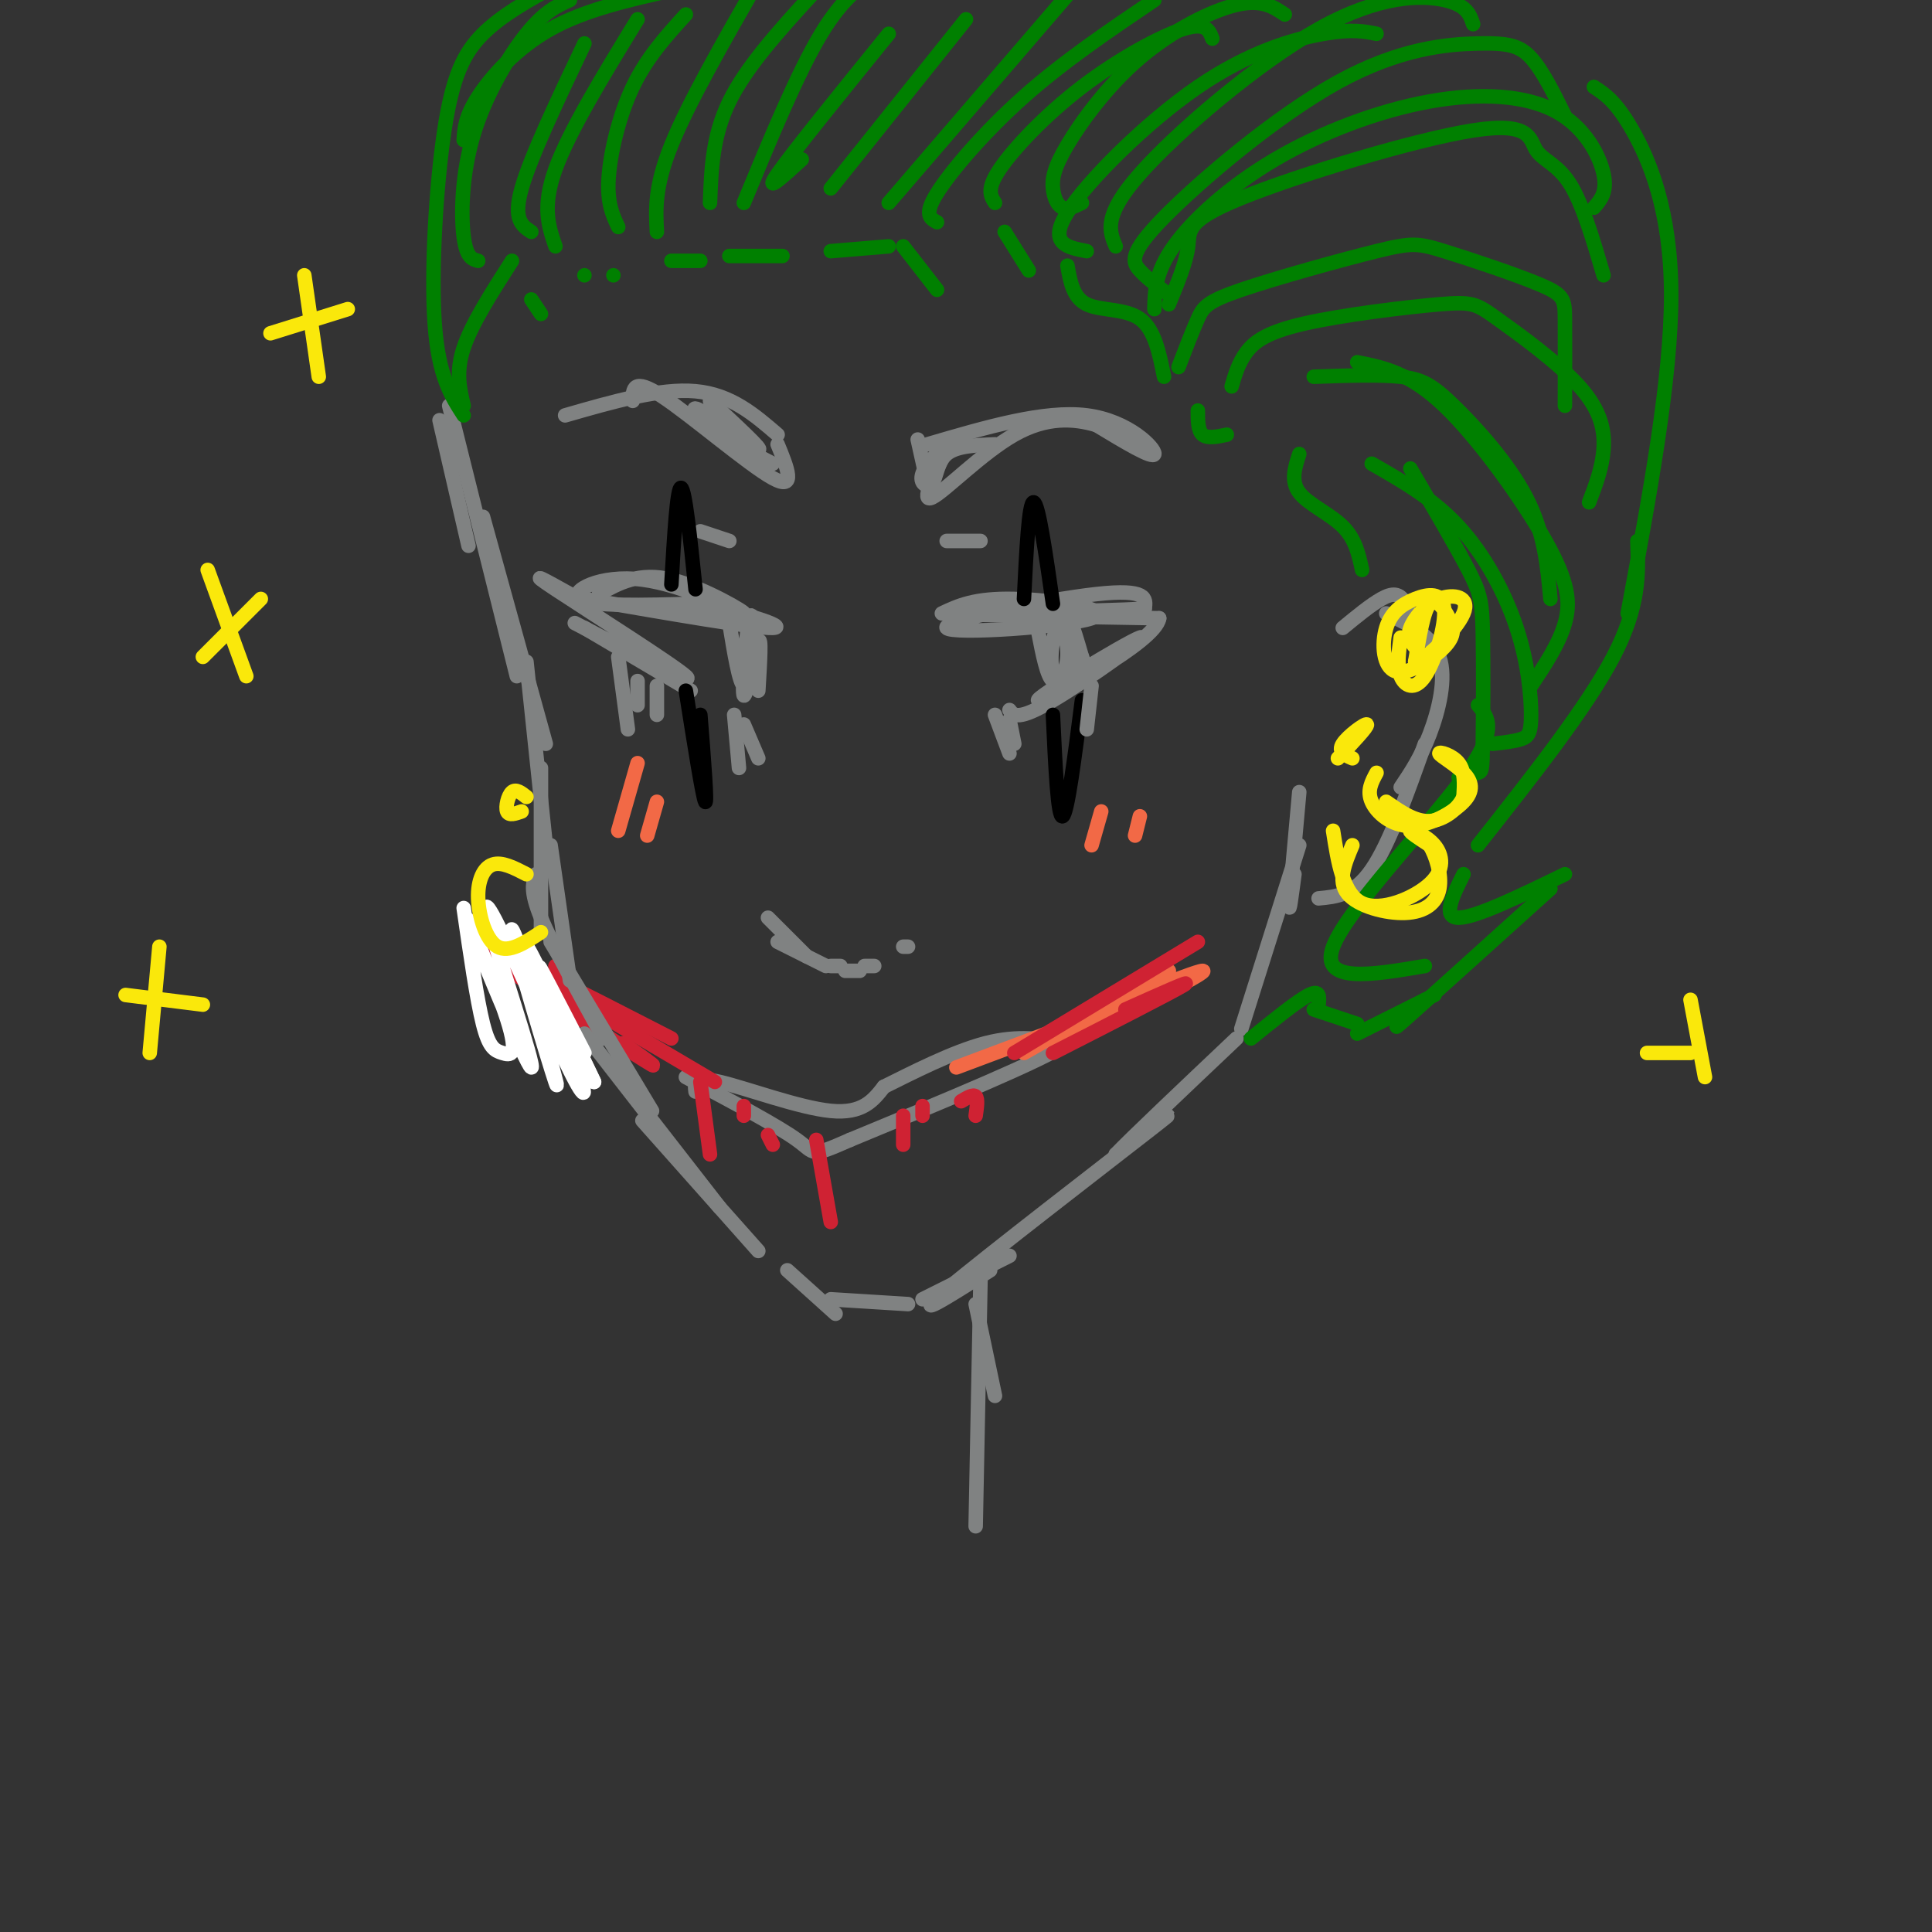 <svg viewBox='0 0 400 400' version='1.1' xmlns='http://www.w3.org/2000/svg' xmlns:xlink='http://www.w3.org/1999/xlink'><rect x="0" y="0" width="400" height="400" fill="#333333" stroke="none"/><g fill='none' stroke='rgb(128,130,130)' stroke-width='3' stroke-linecap='round' stroke-linejoin='round'><path d='M124,123c4.147,-2.303 8.293,-4.606 15,-3c6.707,1.606 15.973,7.121 15,7c-0.973,-0.121 -12.185,-5.879 -21,-7c-8.815,-1.121 -15.233,2.394 -13,4c2.233,1.606 13.116,1.303 24,1'/><path d='M144,125c9.022,1.533 19.578,4.867 16,5c-3.578,0.133 -21.289,-2.933 -39,-6'/><path d='M118,123c-4.778,-2.667 -9.556,-5.333 -3,-1c6.556,4.333 24.444,15.667 27,18c2.556,2.333 -10.222,-4.333 -23,-11'/><path d='M121,130c0.000,0.000 22.000,13.000 22,13'/><path d='M151,129c1.026,6.243 2.051,12.485 3,13c0.949,0.515 1.821,-4.699 2,-9c0.179,-4.301 -0.333,-7.689 -1,-4c-0.667,3.689 -1.487,14.455 -1,15c0.487,0.545 2.282,-9.130 3,-11c0.718,-1.870 0.359,4.065 0,10'/><path d='M195,127c3.388,-1.600 6.775,-3.199 15,-3c8.225,0.199 21.287,2.198 16,4c-5.287,1.802 -28.923,3.408 -30,2c-1.077,-1.408 20.407,-5.831 31,-7c10.593,-1.169 10.297,0.915 10,3'/><path d='M237,126c-8.978,0.644 -36.422,0.756 -39,1c-2.578,0.244 19.711,0.622 42,1'/><path d='M240,128c-0.695,4.994 -23.434,16.978 -25,17c-1.566,0.022 18.040,-11.917 21,-13c2.960,-1.083 -10.726,8.691 -18,13c-7.274,4.309 -8.137,3.155 -9,2'/><path d='M215,131c0.885,4.541 1.769,9.081 3,10c1.231,0.919 2.808,-1.784 3,-5c0.192,-3.216 -1.001,-6.945 -2,-6c-0.999,0.945 -1.804,6.562 -1,9c0.804,2.438 3.216,1.695 4,-1c0.784,-2.695 -0.062,-7.341 0,-8c0.062,-0.659 1.031,2.671 2,6'/><path d='M224,136c0.333,1.000 0.167,0.500 0,0'/><path d='M145,110c0.000,0.000 6.000,2.000 6,2'/><path d='M196,112c0.000,0.000 7.000,0.000 7,0'/><path d='M117,86c9.833,-2.833 19.667,-5.667 27,-5c7.333,0.667 12.167,4.833 17,9'/><path d='M161,92c2.000,4.867 4.000,9.733 -1,7c-5.000,-2.733 -17.000,-13.067 -23,-17c-6.000,-3.933 -6.000,-1.467 -6,1'/><path d='M147,83c5.601,5.208 11.202,10.417 10,10c-1.202,-0.417 -9.208,-6.458 -12,-8c-2.792,-1.542 -0.369,1.417 3,4c3.369,2.583 7.685,4.792 12,7'/><path d='M190,91c0.000,0.000 2.000,9.000 2,9'/><path d='M192,92c12.111,-3.556 24.222,-7.111 33,-6c8.778,1.111 14.222,6.889 14,8c-0.222,1.111 -6.111,-2.444 -12,-6'/><path d='M227,88c-4.655,-1.369 -10.292,-1.792 -17,2c-6.708,3.792 -14.488,11.798 -17,13c-2.512,1.202 0.244,-4.399 3,-10'/><path d='M196,93c-0.774,-0.625 -4.207,2.812 -5,5c-0.793,2.188 1.056,3.128 2,2c0.944,-1.128 0.984,-4.322 3,-6c2.016,-1.678 6.008,-1.839 10,-2'/><path d='M159,190c0.000,0.000 8.000,8.000 8,8'/><path d='M161,195c0.000,0.000 10.000,5.000 10,5'/><path d='M172,200c0.000,0.000 2.000,0.000 2,0'/><path d='M175,201c0.000,0.000 3.000,0.000 3,0'/><path d='M179,200c0.000,0.000 2.000,0.000 2,0'/><path d='M187,196c0.000,0.000 1.000,0.000 1,0'/><path d='M144,226c-0.200,-1.622 -0.400,-3.244 5,-2c5.400,1.244 16.400,5.356 23,6c6.600,0.644 8.800,-2.178 11,-5'/><path d='M183,225c5.622,-2.778 14.178,-7.222 21,-9c6.822,-1.778 11.911,-0.889 17,0'/><path d='M221,216c-4.667,3.333 -24.833,11.667 -45,20'/><path d='M176,236c-8.422,3.689 -6.978,2.911 -11,0c-4.022,-2.911 -13.511,-7.956 -23,-13'/></g>
<g fill='none' stroke='rgb(242,105,70)' stroke-width='3' stroke-linecap='round' stroke-linejoin='round'><path d='M198,221c0.000,0.000 32.000,-12.000 32,-12'/><path d='M212,218c0.000,0.000 30.000,-17.000 30,-17'/><path d='M224,211c-5.044,2.000 -10.089,4.000 -3,1c7.089,-3.000 26.311,-11.000 28,-11c1.689,0.000 -14.156,8.000 -30,16'/></g>
<g fill='none' stroke='rgb(207,34,51)' stroke-width='3' stroke-linecap='round' stroke-linejoin='round'><path d='M210,218c0.000,0.000 38.000,-23.000 38,-23'/><path d='M218,218c12.250,-6.250 24.500,-12.500 27,-14c2.500,-1.500 -4.750,1.750 -12,5'/><path d='M148,224c0.000,0.000 -39.000,-23.000 -39,-23'/><path d='M129,216c5.022,3.578 10.044,7.156 2,2c-8.044,-5.156 -29.156,-19.044 -30,-21c-0.844,-1.956 18.578,8.022 38,18'/><path d='M115,200c0.000,0.000 2.000,15.000 2,15'/><path d='M145,224c0.000,0.000 2.000,15.000 2,15'/><path d='M154,229c0.000,0.000 0.000,2.000 0,2'/><path d='M159,235c0.000,0.000 1.000,2.000 1,2'/><path d='M169,236c0.000,0.000 3.000,17.000 3,17'/><path d='M187,231c0.000,0.000 0.000,6.000 0,6'/><path d='M191,229c0.000,0.000 0.000,2.000 0,2'/><path d='M199,228c1.250,-0.750 2.500,-1.500 3,-1c0.500,0.500 0.250,2.250 0,4'/></g>
<g fill='none' stroke='rgb(128,130,130)' stroke-width='3' stroke-linecap='round' stroke-linejoin='round'><path d='M91,87c0.000,0.000 6.000,26.000 6,26'/><path d='M93,84c0.000,0.000 14.000,56.000 14,56'/><path d='M100,107c0.000,0.000 13.000,47.000 13,47'/><path d='M109,137c0.000,0.000 4.000,38.000 4,38'/><path d='M112,159c0.000,0.000 0.000,34.000 0,34'/><path d='M114,175c0.000,0.000 4.000,28.000 4,28'/><path d='M111,181c-0.667,1.667 -1.333,3.333 1,9c2.333,5.667 7.667,15.333 13,25'/><path d='M114,195c0.000,0.000 21.000,35.000 21,35'/><path d='M121,214c0.000,0.000 28.000,36.000 28,36'/><path d='M133,232c0.000,0.000 24.000,27.000 24,27'/><path d='M163,263c0.000,0.000 10.000,9.000 10,9'/><path d='M172,269c0.000,0.000 16.000,1.000 16,1'/><path d='M191,269c0.000,0.000 18.000,-9.000 18,-9'/><path d='M205,263c-8.622,5.467 -17.244,10.933 -9,4c8.244,-6.933 33.356,-26.267 42,-33c8.644,-6.733 0.822,-0.867 -7,5'/><path d='M231,239c3.000,-3.167 14.000,-13.583 25,-24'/><path d='M257,213c0.000,0.000 12.000,-38.000 12,-38'/><path d='M268,181c-0.583,4.417 -1.167,8.833 -1,6c0.167,-2.833 1.083,-12.917 2,-23'/><path d='M278,130c2.889,-2.378 5.778,-4.756 8,-6c2.222,-1.244 3.778,-1.356 5,1c1.222,2.356 2.111,7.178 3,12'/><path d='M287,127c4.733,2.267 9.467,4.533 11,9c1.533,4.467 -0.133,11.133 -2,16c-1.867,4.867 -3.933,7.933 -6,11'/><path d='M295,154c-3.667,10.333 -7.333,20.667 -11,26c-3.667,5.333 -7.333,5.667 -11,6'/></g>
<g fill='none' stroke='rgb(255,255,255)' stroke-width='3' stroke-linecap='round' stroke-linejoin='round'><path d='M96,188c1.367,9.499 2.735,18.998 4,24c1.265,5.002 2.429,5.508 4,6c1.571,0.492 3.551,0.972 1,-7c-2.551,-7.972 -9.632,-24.394 -8,-20c1.632,4.394 11.978,29.606 13,30c1.022,0.394 -7.279,-24.030 -9,-31c-1.721,-6.970 3.140,3.515 8,14'/><path d='M109,204c3.252,8.863 7.381,24.019 6,20c-1.381,-4.019 -8.270,-27.215 -9,-31c-0.730,-3.785 4.701,11.841 9,22c4.299,10.159 7.465,14.850 5,8c-2.465,-6.850 -10.561,-25.243 -11,-27c-0.439,-1.757 6.781,13.121 14,28'/><path d='M123,224c-0.667,-1.511 -9.333,-19.289 -11,-23c-1.667,-3.711 3.667,6.644 9,17'/></g>
<g fill='none' stroke='rgb(242,105,70)' stroke-width='3' stroke-linecap='round' stroke-linejoin='round'><path d='M132,158c0.000,0.000 -4.000,14.000 -4,14'/><path d='M136,166c0.000,0.000 -2.000,7.000 -2,7'/><path d='M228,168c0.000,0.000 -2.000,7.000 -2,7'/><path d='M236,169c0.000,0.000 -1.000,4.000 -1,4'/></g>
<g fill='none' stroke='rgb(0,0,0)' stroke-width='3' stroke-linecap='round' stroke-linejoin='round'><path d='M139,121c0.583,-10.083 1.167,-20.167 2,-20c0.833,0.167 1.917,10.583 3,21'/><path d='M142,143c1.750,11.083 3.500,22.167 4,23c0.500,0.833 -0.250,-8.583 -1,-18'/><path d='M212,124c0.500,-10.083 1.000,-20.167 2,-20c1.000,0.167 2.500,10.583 4,21'/><path d='M218,148c0.500,10.750 1.000,21.500 2,21c1.000,-0.500 2.500,-12.250 4,-24'/></g>
<g fill='none' stroke='rgb(128,130,130)' stroke-width='3' stroke-linecap='round' stroke-linejoin='round'><path d='M128,136c0.000,0.000 2.000,15.000 2,15'/><path d='M132,141c0.000,0.000 0.000,5.000 0,5'/><path d='M136,142c0.000,0.000 0.000,6.000 0,6'/><path d='M152,148c0.000,0.000 1.000,11.000 1,11'/><path d='M154,150c0.000,0.000 3.000,7.000 3,7'/><path d='M206,148c0.000,0.000 3.000,8.000 3,8'/><path d='M209,149c0.000,0.000 1.000,5.000 1,5'/><path d='M226,142c0.000,0.000 -1.000,9.000 -1,9'/></g>
<g fill='none' stroke='rgb(0,128,0)' stroke-width='3' stroke-linecap='round' stroke-linejoin='round'><path d='M96,86c-2.613,-4.042 -5.226,-8.083 -6,-19c-0.774,-10.917 0.292,-28.708 2,-40c1.708,-11.292 4.060,-16.083 8,-20c3.940,-3.917 9.470,-6.958 15,-10'/><path d='M96,29c0.156,-2.422 0.311,-4.844 3,-9c2.689,-4.156 7.911,-10.044 15,-14c7.089,-3.956 16.044,-5.978 25,-8'/><path d='M96,84c-0.833,-3.500 -1.667,-7.000 0,-12c1.667,-5.000 5.833,-11.500 10,-18'/><path d='M112,65c0.000,0.000 -2.000,-3.000 -2,-3'/><path d='M121,57c0.000,0.000 0.000,0.000 0,0'/><path d='M127,57c0.000,0.000 0.000,0.000 0,0'/><path d='M139,54c0.000,0.000 6.000,0.000 6,0'/><path d='M151,53c0.000,0.000 11.000,0.000 11,0'/><path d='M172,52c0.000,0.000 12.000,-1.000 12,-1'/><path d='M187,51c0.000,0.000 7.000,9.000 7,9'/><path d='M208,48c0.000,0.000 5.000,8.000 5,8'/><path d='M221,55c0.578,3.311 1.156,6.622 4,8c2.844,1.378 7.956,0.822 11,3c3.044,2.178 4.022,7.089 5,12'/><path d='M248,85c0.000,2.083 0.000,4.167 1,5c1.000,0.833 3.000,0.417 5,0'/><path d='M269,94c-0.911,2.800 -1.822,5.600 0,8c1.822,2.400 6.378,4.400 9,7c2.622,2.600 3.311,5.800 4,9'/><path d='M330,18c2.289,1.489 4.578,2.978 8,9c3.422,6.022 7.978,16.578 8,34c0.022,17.422 -4.489,41.711 -9,66'/><path d='M339,112c0.250,6.750 0.500,13.500 -5,24c-5.500,10.500 -16.750,24.750 -28,39'/><path d='M303,181c-2.250,4.500 -4.500,9.000 -1,9c3.500,0.000 12.750,-4.500 22,-9'/><path d='M321,184c-12.833,11.583 -25.667,23.167 -30,27c-4.333,3.833 -0.167,-0.083 4,-4'/><path d='M297,206c0.000,0.000 -16.000,8.000 -16,8'/><path d='M281,212c0.000,0.000 -9.000,-3.000 -9,-3'/><path d='M273,208c0.167,-1.583 0.333,-3.167 -2,-2c-2.333,1.167 -7.167,5.083 -12,9'/><path d='M99,54c-1.220,-0.321 -2.440,-0.643 -3,-5c-0.560,-4.357 -0.458,-12.750 2,-21c2.458,-8.250 7.274,-16.357 11,-21c3.726,-4.643 6.363,-5.821 9,-7'/><path d='M110,48c-1.917,-1.250 -3.833,-2.500 -2,-9c1.833,-6.500 7.417,-18.250 13,-30'/><path d='M115,51c-1.417,-4.083 -2.833,-8.167 0,-16c2.833,-7.833 9.917,-19.417 17,-31'/><path d='M128,47c-1.156,-2.444 -2.311,-4.889 -2,-10c0.311,-5.111 2.089,-12.889 5,-19c2.911,-6.111 6.956,-10.556 11,-15'/><path d='M136,48c-0.250,-4.667 -0.500,-9.333 3,-18c3.500,-8.667 10.750,-21.333 18,-34'/><path d='M147,42c0.250,-6.917 0.500,-13.833 4,-21c3.500,-7.167 10.250,-14.583 17,-22'/><path d='M154,42c5.583,-13.500 11.167,-27.000 16,-35c4.833,-8.000 8.917,-10.500 13,-13'/><path d='M166,33c-4.000,3.667 -8.000,7.333 -5,3c3.000,-4.333 13.000,-16.667 23,-29'/><path d='M172,39c0.000,0.000 28.000,-35.000 28,-35'/><path d='M184,42c0.000,0.000 37.000,-43.000 37,-43'/><path d='M194,46c-1.400,-0.756 -2.800,-1.511 0,-6c2.800,-4.489 9.800,-12.711 18,-20c8.200,-7.289 17.600,-13.644 27,-20'/><path d='M206,42c-0.911,-1.405 -1.821,-2.810 1,-7c2.821,-4.190 9.375,-11.167 17,-17c7.625,-5.833 16.321,-10.524 21,-12c4.679,-1.476 5.339,0.262 6,2'/><path d='M224,42c-1.456,0.724 -2.913,1.449 -4,1c-1.087,-0.449 -1.805,-2.071 -2,-4c-0.195,-1.929 0.133,-4.167 3,-9c2.867,-4.833 8.272,-12.263 15,-18c6.728,-5.737 14.779,-9.782 20,-11c5.221,-1.218 7.610,0.391 10,2'/><path d='M225,52c-4.036,-0.768 -8.071,-1.536 -4,-8c4.071,-6.464 16.250,-18.625 27,-26c10.750,-7.375 20.071,-9.964 26,-11c5.929,-1.036 8.464,-0.518 11,0'/><path d='M231,51c-1.333,-3.155 -2.667,-6.310 5,-15c7.667,-8.690 24.333,-22.917 37,-30c12.667,-7.083 21.333,-7.024 26,-6c4.667,1.024 5.333,3.012 6,5'/><path d='M242,61c-2.225,-1.651 -4.450,-3.302 -6,-5c-1.550,-1.698 -2.426,-3.444 5,-11c7.426,-7.556 23.156,-20.922 36,-28c12.844,-7.078 22.804,-7.867 29,-8c6.196,-0.133 8.627,0.391 11,3c2.373,2.609 4.686,7.305 7,12'/><path d='M239,64c0.094,-3.812 0.189,-7.623 4,-13c3.811,-5.377 11.339,-12.319 21,-18c9.661,-5.681 21.456,-10.100 32,-12c10.544,-1.900 19.839,-1.281 26,2c6.161,3.281 9.189,9.223 10,13c0.811,3.777 -0.594,5.388 -2,7'/><path d='M242,63c1.808,-4.390 3.615,-8.779 4,-12c0.385,-3.221 -0.654,-5.272 11,-10c11.654,-4.728 36.000,-12.133 48,-14c12.000,-1.867 11.654,1.805 13,4c1.346,2.195 4.385,2.913 7,7c2.615,4.087 4.808,11.544 7,19'/><path d='M244,76c1.448,-3.776 2.896,-7.553 4,-10c1.104,-2.447 1.865,-3.565 9,-6c7.135,-2.435 20.644,-6.188 28,-8c7.356,-1.812 8.559,-1.681 14,0c5.441,1.681 15.119,4.914 20,7c4.881,2.086 4.966,3.025 5,7c0.034,3.975 0.017,10.988 0,18'/><path d='M255,80c0.695,-2.401 1.390,-4.801 3,-7c1.610,-2.199 4.136,-4.196 12,-6c7.864,-1.804 21.066,-3.414 28,-4c6.934,-0.586 7.601,-0.147 12,3c4.399,3.147 12.531,9.001 17,14c4.469,4.999 5.277,9.143 5,13c-0.277,3.857 -1.638,7.429 -3,11'/><path d='M272,78c6.780,-0.238 13.560,-0.476 18,0c4.440,0.476 6.542,1.667 11,6c4.458,4.333 11.274,11.810 15,19c3.726,7.190 4.363,14.095 5,21'/><path d='M281,75c5.393,1.065 10.786,2.131 18,9c7.214,6.869 16.250,19.542 21,28c4.750,8.458 5.214,12.702 4,17c-1.214,4.298 -4.107,8.649 -7,13'/><path d='M284,96c6.346,3.624 12.692,7.247 18,13c5.308,5.753 9.577,13.635 12,21c2.423,7.365 2.998,14.214 3,18c0.002,3.786 -0.571,4.510 -2,5c-1.429,0.490 -3.715,0.745 -6,1'/><path d='M292,97c4.734,8.054 9.467,16.108 12,21c2.533,4.892 2.864,6.620 3,13c0.136,6.380 0.075,17.410 0,23c-0.075,5.590 -0.164,5.740 -1,6c-0.836,0.260 -2.418,0.630 -4,1'/><path d='M306,146c2.156,2.533 4.311,5.067 -3,15c-7.311,9.933 -24.089,27.267 -27,35c-2.911,7.733 8.044,5.867 19,4'/></g>
<g fill='none' stroke='rgb(250,232,11)' stroke-width='3' stroke-linecap='round' stroke-linejoin='round'><path d='M276,172c1.027,6.579 2.054,13.158 6,15c3.946,1.842 10.810,-1.053 14,-4c3.190,-2.947 2.705,-5.947 1,-8c-1.705,-2.053 -4.630,-3.158 -5,-3c-0.370,0.158 1.815,1.579 4,3'/><path d='M296,175c1.301,2.167 2.555,6.086 2,9c-0.555,2.914 -2.919,4.823 -7,5c-4.081,0.177 -9.880,-1.378 -12,-4c-2.120,-2.622 -0.560,-6.311 1,-10'/><path d='M285,160c-1.008,1.858 -2.016,3.715 -1,6c1.016,2.285 4.055,4.996 8,5c3.945,0.004 8.795,-2.701 11,-5c2.205,-2.299 1.766,-4.194 0,-6c-1.766,-1.806 -4.860,-3.525 -5,-4c-0.140,-0.475 2.674,0.293 4,2c1.326,1.707 1.163,4.354 1,7'/><path d='M303,165c-1.000,2.378 -4.000,4.822 -7,5c-3.000,0.178 -6.000,-1.911 -9,-4'/><path d='M290,132c-0.409,2.980 -0.818,5.960 0,8c0.818,2.040 2.862,3.141 5,0c2.138,-3.141 4.370,-10.524 4,-14c-0.370,-3.476 -3.343,-3.046 -6,-2c-2.657,1.046 -4.998,2.709 -6,6c-1.002,3.291 -0.666,8.211 2,9c2.666,0.789 7.663,-2.551 10,-5c2.337,-2.449 2.014,-4.005 1,-6c-1.014,-1.995 -2.718,-4.427 -4,-3c-1.282,1.427 -2.141,6.714 -3,12'/><path d='M293,137c2.005,-0.144 8.517,-6.502 10,-10c1.483,-3.498 -2.062,-4.134 -5,-3c-2.938,1.134 -5.268,4.038 -6,6c-0.732,1.962 0.134,2.981 1,4'/><path d='M277,157c3.133,-3.333 6.267,-6.667 6,-7c-0.267,-0.333 -3.933,2.333 -5,4c-1.067,1.667 0.467,2.333 2,3'/><path d='M109,181c-2.554,-1.321 -5.107,-2.643 -7,-2c-1.893,0.643 -3.125,3.250 -3,7c0.125,3.750 1.607,8.643 4,10c2.393,1.357 5.696,-0.821 9,-3'/><path d='M109,165c-1.089,-0.867 -2.178,-1.733 -3,-1c-0.822,0.733 -1.378,3.067 -1,4c0.378,0.933 1.689,0.467 3,0'/><path d='M43,118c0.000,0.000 8.000,22.000 8,22'/><path d='M42,136c0.000,0.000 12.000,-12.000 12,-12'/><path d='M63,57c0.000,0.000 3.000,21.000 3,21'/><path d='M56,69c0.000,0.000 16.000,-5.000 16,-5'/><path d='M33,196c0.000,0.000 -2.000,22.000 -2,22'/><path d='M26,206c0.000,0.000 16.000,2.000 16,2'/><path d='M350,207c0.000,0.000 3.000,16.000 3,16'/><path d='M341,218c0.000,0.000 9.000,0.000 9,0'/></g>
<g fill='none' stroke='rgb(128,130,130)' stroke-width='3' stroke-linecap='round' stroke-linejoin='round'><path d='M202,270c0.000,0.000 4.000,19.000 4,19'/><path d='M203,265c0.000,0.000 -1.000,51.000 -1,51'/></g>
</svg>